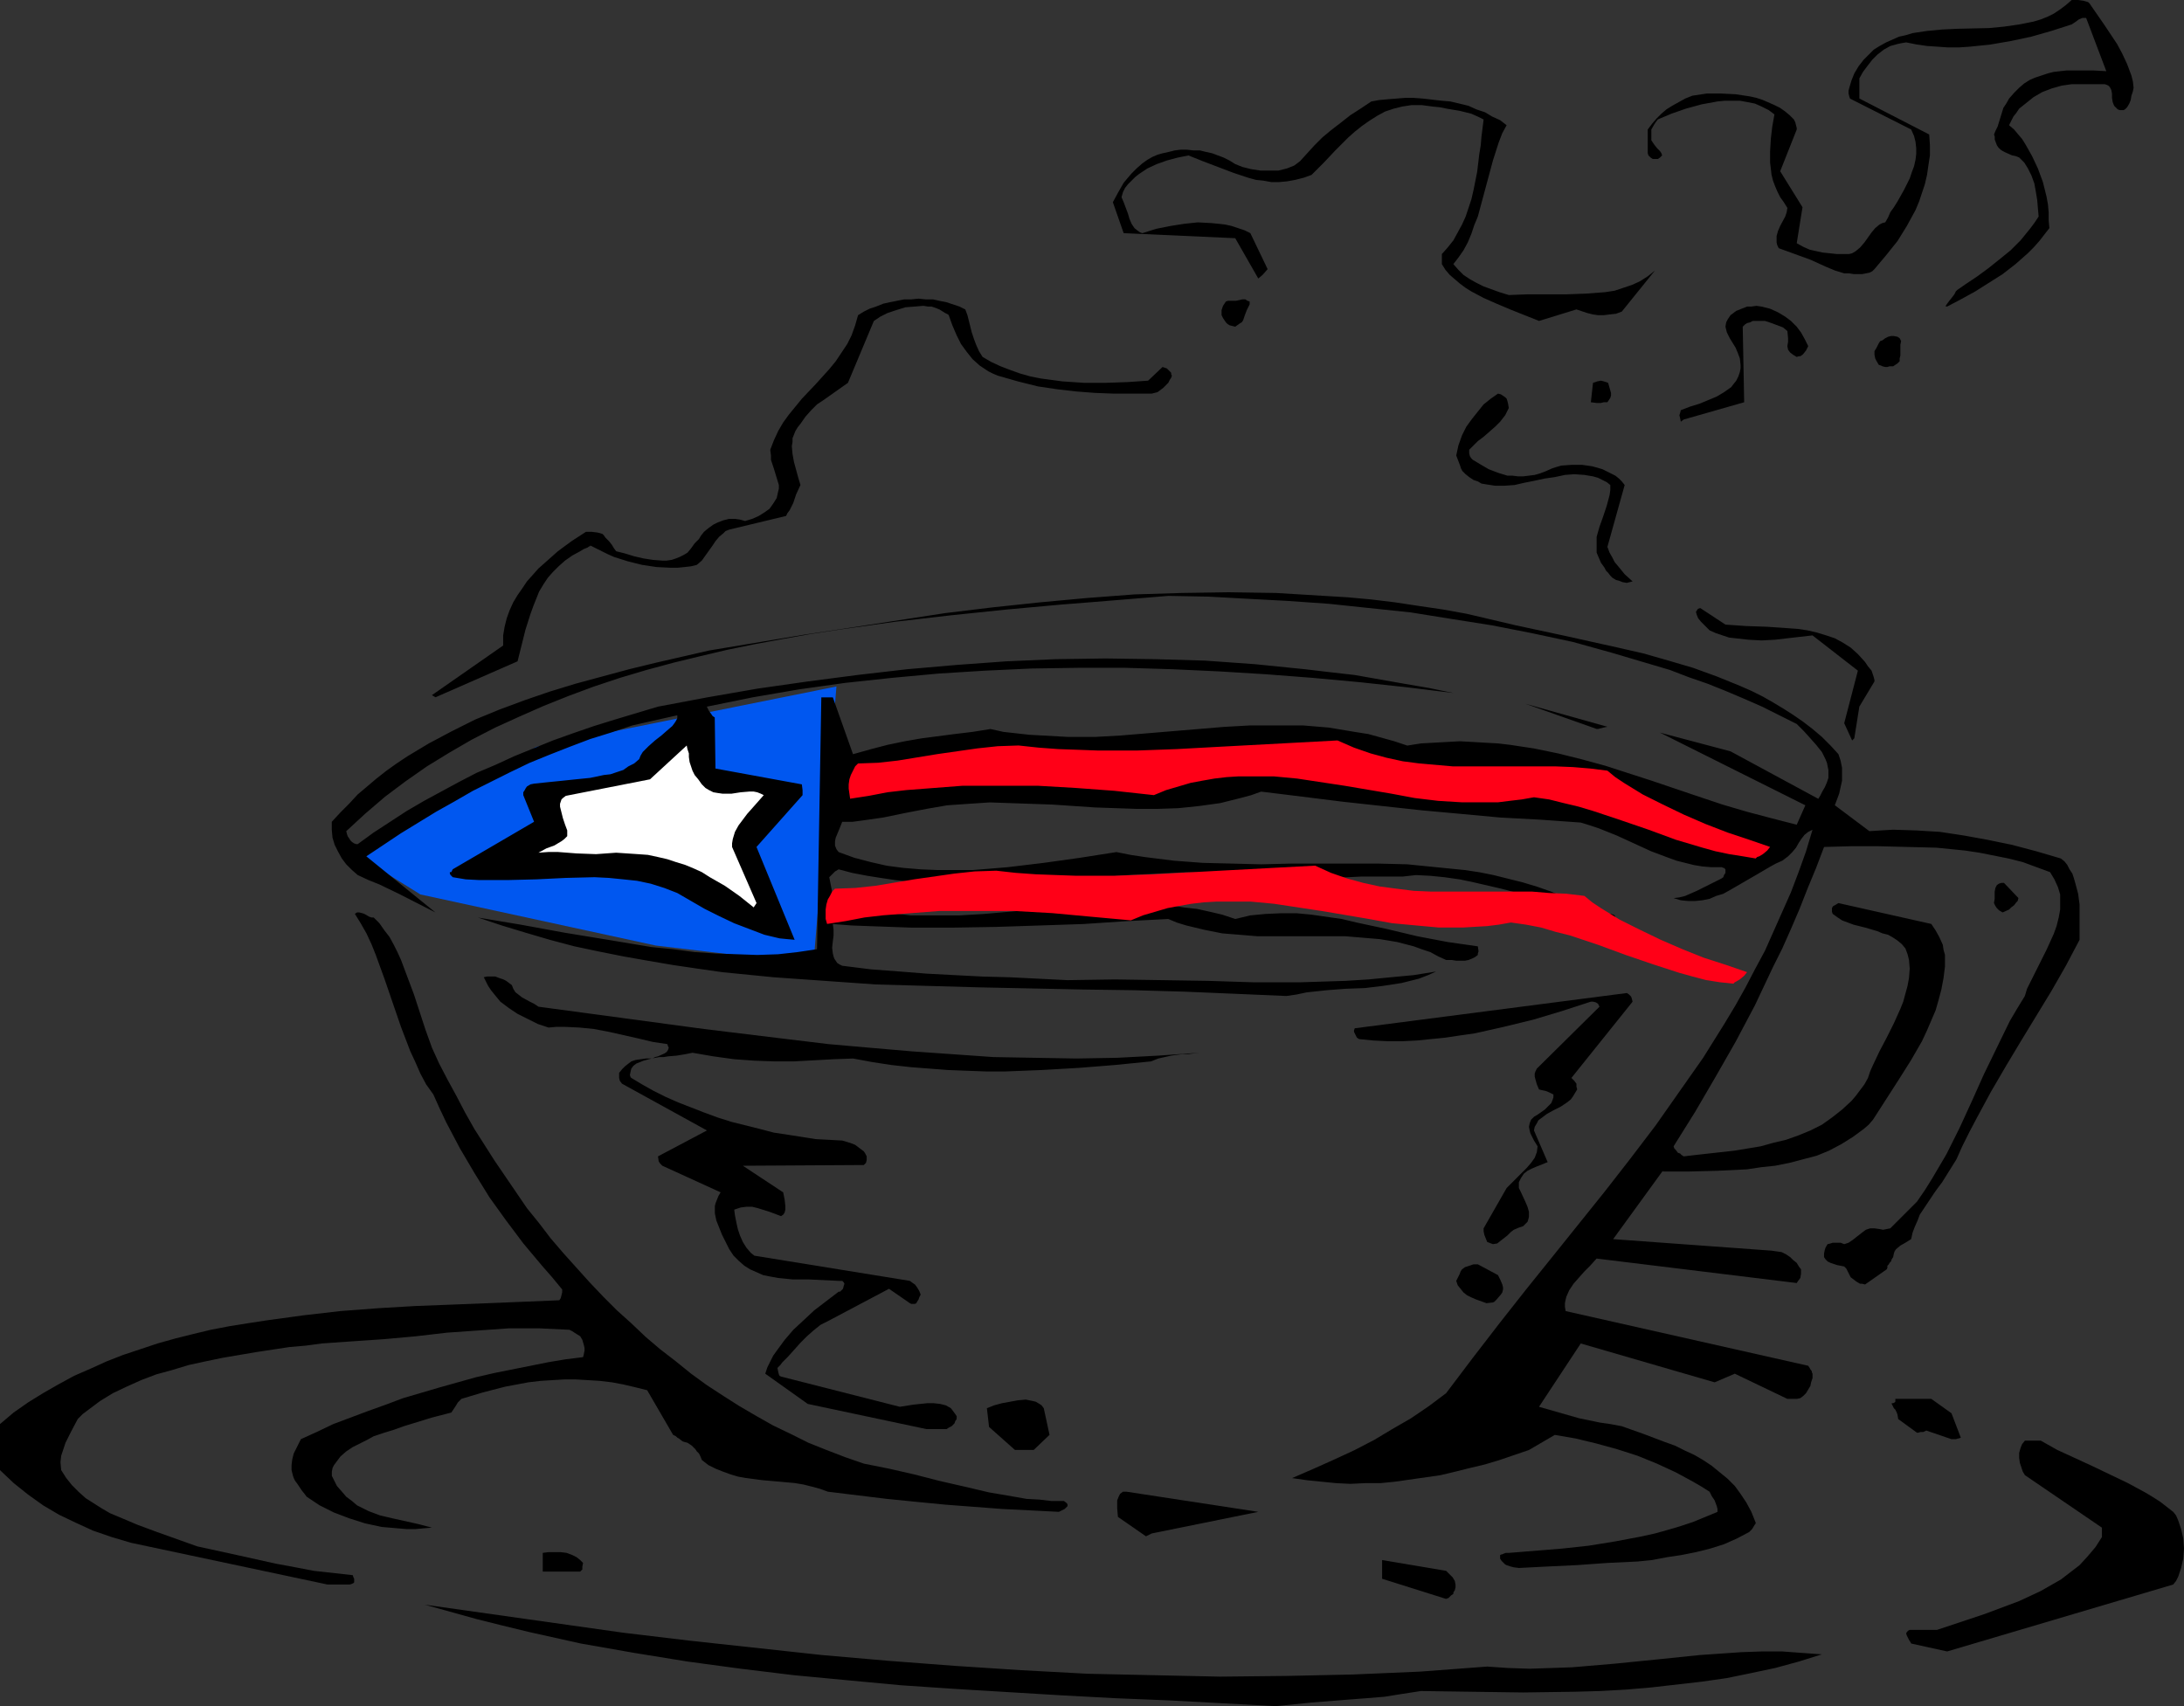 <?xml version="1.0" encoding="UTF-8" standalone="no"?>
<svg
   version="1.0"
   width="129.724mm"
   height="101.349mm"
   id="svg28"
   sodipodi:docname="Patriotic Coffee.wmf"
   xmlns:inkscape="http://www.inkscape.org/namespaces/inkscape"
   xmlns:sodipodi="http://sodipodi.sourceforge.net/DTD/sodipodi-0.dtd"
   xmlns="http://www.w3.org/2000/svg"
   xmlns:svg="http://www.w3.org/2000/svg">
  <rect width="100%" height="100%" fill="#333333" stroke="none"/>
  <sodipodi:namedview
     id="namedview28"
     pagecolor="#ffffff"
     bordercolor="#000000"
     borderopacity="0.25"
     inkscape:showpageshadow="2"
     inkscape:pageopacity="0.0"
     inkscape:pagecheckerboard="0"
     inkscape:deskcolor="#d1d1d1"
     inkscape:document-units="mm" />
  <defs
     id="defs1">
    <pattern
       id="WMFhbasepattern"
       patternUnits="userSpaceOnUse"
       width="6"
       height="6"
       x="0"
       y="0" />
  </defs>
  <path
     style="fill:#0057f0;fill-opacity:1;fill-rule:evenodd;stroke:none"
     d="m 79.83,191.767 40.562,-24.072 67.387,-13.571 -5.171,62.361 -35.39,-4.2 -52.843,-11.47 z"
     id="path1" />
  <path
     style="fill:#000000;fill-opacity:1;fill-rule:evenodd;stroke:none"
     d="m 286.355,383.05 8.08,-0.808 8.08,-0.646 4.202,-0.323 4.04,-0.323 4.04,-0.646 4.202,-0.646 11.312,0.162 11.635,0.162 11.474,-0.162 5.818,-0.162 5.818,-0.323 5.656,-0.485 5.656,-0.646 5.656,-0.646 5.656,-0.808 5.494,-1.131 5.333,-1.131 5.333,-1.454 5.171,-1.616 -4.525,-0.323 -4.363,-0.323 h -4.686 l -4.525,0.162 -4.686,0.323 -4.686,0.323 -9.373,0.969 -9.696,0.969 -9.534,0.808 -4.686,0.162 -4.848,0.162 -4.848,-0.162 -4.686,-0.323 -15.029,1.131 -15.029,0.646 -14.867,0.323 -15.029,0.162 -14.867,-0.323 -14.867,-0.323 -15.029,-0.808 -14.867,-0.969 -14.867,-1.131 -14.867,-1.292 -14.867,-1.616 -14.867,-1.616 -14.867,-1.777 -14.867,-2.1 -14.867,-2.1 -14.867,-2.1 5.818,1.616 5.818,1.616 5.818,1.454 5.979,1.454 11.635,2.585 11.958,2.1 11.958,1.939 11.958,1.616 11.958,1.454 11.958,1.131 12.12,1.131 11.958,0.808 24.078,1.454 12.12,0.646 11.958,0.485 z"
     id="path2" />
  <path
     style="fill:#000000;fill-opacity:1;fill-rule:evenodd;stroke:none"
     d="m 437.128,370.771 50.742,-15.025 0.646,-0.808 0.485,-0.969 0.323,-0.969 0.323,-0.969 0.485,-2.1 0.162,-2.262 -0.162,-2.262 -0.485,-2.1 -0.323,-0.969 -0.323,-0.969 -0.485,-1.131 -0.646,-0.808 -1.454,-1.131 -1.454,-1.131 -1.778,-1.131 -1.616,-0.969 -3.878,-2.1 -3.717,-1.777 -4.04,-1.939 -4.202,-1.939 -3.878,-1.777 -3.717,-2.1 h -3.555 l -0.646,0.808 -0.323,0.808 -0.323,1.131 v 1.131 l 0.162,1.131 0.323,0.969 0.323,0.969 0.485,0.808 17.291,11.794 v 2.1 l -1.454,2.262 -1.778,2.1 -1.778,1.939 -2.101,1.616 -2.101,1.616 -2.262,1.292 -2.262,1.292 -2.424,1.131 -2.424,1.131 -2.586,0.969 -5.171,1.939 -5.333,1.777 -5.333,1.777 h -5.818 -0.323 l -0.323,0.162 -0.323,0.323 -0.162,0.323 0.162,0.485 0.485,0.969 0.323,0.485 0.162,0.323 z"
     id="path3" />
  <path
     style="fill:#000000;fill-opacity:1;fill-rule:evenodd;stroke:none"
     d="m 324.654,358.978 0.323,-0.162 h 0.162 l 0.162,-0.162 0.162,-0.162 v 0 l 0.323,-0.323 0.485,-0.323 v -0.162 -0.162 l 0.323,-0.485 0.162,-0.646 v -0.646 l -0.162,-0.808 -0.485,-0.808 -0.646,-0.646 -0.808,-0.808 -14.382,-2.423 v 4.2 z"
     id="path4" />
  <path
     style="fill:#000000;fill-opacity:1;fill-rule:evenodd;stroke:none"
     d="m 73.528,355.747 h 4.525 0.485 l 0.485,-0.162 0.323,-0.162 0.162,-0.162 v -0.323 -0.485 l -0.162,-0.323 -0.162,-0.485 -4.363,-0.485 -4.363,-0.485 -4.202,-0.808 -4.363,-0.808 -8.726,-1.939 -8.888,-1.939 -4.525,-1.616 -4.525,-1.616 -4.363,-1.616 -4.202,-1.777 -1.939,-0.808 -1.939,-1.131 -1.778,-1.131 -1.778,-1.131 -1.616,-1.454 -1.454,-1.454 -1.293,-1.616 -1.131,-1.777 -0.162,-1.777 0.162,-1.454 0.485,-1.454 0.485,-1.454 1.293,-2.585 1.454,-2.746 1.131,-1.131 1.293,-0.969 2.586,-1.939 2.909,-1.777 3.07,-1.454 3.232,-1.454 3.394,-1.292 3.555,-0.969 3.717,-1.131 3.717,-0.808 3.878,-0.808 7.595,-1.292 7.434,-1.131 3.717,-0.323 3.555,-0.485 6.949,-0.485 7.11,-0.485 7.11,-0.646 6.949,-0.808 6.949,-0.485 6.949,-0.485 h 3.394 3.394 l 3.394,0.162 3.394,0.162 0.646,0.323 0.485,0.323 1.293,0.808 0.485,0.808 0.323,1.131 0.162,0.646 v 0.646 l -0.162,0.808 -0.162,0.646 -3.878,0.485 -3.878,0.646 -4.04,0.808 -4.04,0.808 -4.04,0.808 -4.202,0.969 -8.08,2.262 -8.242,2.423 -3.878,1.454 -4.04,1.454 -3.878,1.454 -3.878,1.454 -3.717,1.777 -3.555,1.616 -0.485,0.969 -0.485,0.969 -0.646,1.292 -0.323,1.292 -0.162,1.292 v 1.131 l 0.323,1.292 0.162,0.485 0.323,0.646 0.485,0.646 0.323,0.485 0.646,0.969 0.646,0.808 0.485,0.646 1.454,0.969 1.454,0.969 3.232,1.616 3.394,1.292 3.555,1.131 3.717,0.808 3.717,0.323 1.939,0.162 h 1.939 l 1.778,-0.162 1.939,-0.162 -3.07,-0.808 -2.909,-0.646 -2.909,-0.646 -2.747,-0.646 -2.586,-0.969 -1.293,-0.646 -1.293,-0.646 -1.131,-0.969 -1.293,-0.969 -0.97,-1.131 -1.131,-1.292 -0.485,-0.969 -0.323,-0.646 -0.323,-0.646 v -0.162 0 -0.808 l 0.162,-0.808 0.323,-0.646 0.485,-0.646 0.485,-0.646 0.485,-0.646 1.293,-1.131 1.454,-0.969 1.616,-0.808 1.616,-0.808 1.454,-0.808 2.424,-0.808 2.101,-0.646 2.262,-0.808 2.101,-0.646 4.202,-1.292 4.363,-1.131 0.97,-1.454 0.485,-0.808 0.808,-0.808 4.848,-1.454 5.01,-1.292 2.586,-0.485 2.586,-0.485 2.747,-0.323 2.586,-0.162 2.747,-0.162 h 2.586 l 2.747,0.162 2.586,0.162 2.747,0.323 2.586,0.485 2.747,0.646 2.586,0.646 5.818,10.016 0.646,0.323 0.323,0.323 0.323,0.162 0.808,0.646 0.485,0.162 0.646,0.162 0.97,0.646 0.808,0.808 0.323,0.485 0.485,0.485 0.323,0.646 0.323,0.808 1.454,1.131 1.616,0.808 1.616,0.646 1.778,0.646 1.616,0.485 1.778,0.323 3.717,0.485 3.717,0.323 3.555,0.323 1.939,0.323 1.939,0.485 1.778,0.485 1.778,0.646 6.626,0.808 6.626,0.808 6.464,0.646 6.626,0.646 12.766,0.969 12.766,0.646 0.97,-0.485 0.323,-0.162 0.323,-0.323 0.323,-0.323 v -0.323 l -0.162,-0.323 -0.646,-0.485 h -2.747 l -2.747,-0.323 -2.909,-0.162 -2.747,-0.485 -5.656,-0.969 -5.494,-1.292 -5.656,-1.292 -5.656,-1.454 -5.656,-1.292 -5.656,-1.131 -4.202,-1.454 -4.202,-1.616 -4.04,-1.616 -3.878,-1.939 -4.04,-1.939 -3.717,-2.1 -3.878,-2.262 -3.555,-2.262 -3.717,-2.423 -3.555,-2.585 -3.394,-2.746 -3.555,-2.746 -3.232,-2.746 -3.232,-3.07 -3.232,-2.908 -3.07,-3.07 -3.07,-3.231 -2.909,-3.231 -2.909,-3.231 -2.909,-3.393 -2.586,-3.393 -2.747,-3.393 -2.424,-3.554 -2.424,-3.554 -2.424,-3.554 -2.262,-3.554 -2.262,-3.554 -2.101,-3.716 -1.939,-3.716 -1.939,-3.554 -1.939,-3.716 -1.616,-3.554 -1.454,-4.039 -2.586,-7.916 -1.454,-3.877 -1.454,-3.877 -0.808,-1.777 -0.808,-1.616 -0.97,-1.777 -1.131,-1.454 -1.131,-1.616 -1.293,-1.292 h -0.485 l -0.485,-0.162 -1.131,-0.646 -0.485,-0.162 -0.646,-0.162 H 80.154 l -0.485,0.323 1.293,2.1 1.293,2.262 1.131,2.423 0.97,2.423 1.939,5.331 3.717,10.824 2.101,5.493 1.131,2.423 1.131,2.585 1.293,2.423 1.616,2.262 1.454,3.231 1.454,3.07 3.07,5.816 3.232,5.493 3.394,5.493 3.717,5.17 3.878,5.17 4.202,5.008 2.262,2.585 2.262,2.746 v 0.646 l -0.162,0.646 -0.162,0.646 -0.323,0.485 -7.757,0.323 -8.08,0.323 -8.08,0.323 -8.403,0.323 -8.242,0.485 -8.565,0.646 -8.403,0.969 -8.242,1.131 -4.202,0.646 -4.04,0.646 -4.202,0.808 -4.04,0.969 -3.878,0.969 -4.04,1.131 -3.878,1.292 -3.878,1.292 -3.717,1.454 -3.555,1.616 -3.717,1.616 -3.555,1.939 -3.394,1.939 -3.394,2.1 -3.232,2.262 L 0,319.72 v 10.34 l 3.07,2.908 3.232,2.585 3.394,2.423 3.555,2.1 3.717,1.777 3.878,1.777 4.202,1.454 4.363,1.292 z"
     id="path5" />
  <path
     style="fill:#000000;fill-opacity:1;fill-rule:evenodd;stroke:none"
     d="m 123.139,352.839 h 7.11 l 0.162,-0.162 0.323,-0.323 v -0.646 l 0.162,-0.808 -0.323,-0.323 -0.323,-0.323 -0.808,-0.646 -0.97,-0.485 -1.293,-0.485 -1.293,-0.162 h -1.454 -1.293 l -1.293,0.162 v 4.2 z"
     id="path6" />
  <path
     style="fill:#000000;fill-opacity:1;fill-rule:evenodd;stroke:none"
     d="m 340.976,352.031 6.302,-0.323 6.787,-0.323 6.787,-0.485 6.787,-0.323 3.232,-0.323 3.394,-0.646 3.232,-0.485 3.232,-0.646 3.232,-0.808 3.07,-0.969 2.909,-1.292 2.747,-1.454 0.646,-0.646 0.485,-0.808 0.323,-0.485 v -0.162 0 l -0.97,-2.423 -1.131,-2.1 -1.293,-1.939 -1.293,-1.777 -1.616,-1.616 -1.778,-1.454 -1.778,-1.454 -1.939,-1.292 -1.939,-1.131 -2.101,-0.969 -2.262,-1.131 -2.262,-0.808 -4.686,-1.777 -5.01,-1.777 -2.586,-0.485 -2.262,-0.323 -4.686,-0.969 -4.525,-1.292 -4.525,-1.292 9.373,-14.217 30.058,8.724 4.525,-1.939 11.797,5.654 h 2.101 l 0.808,-0.162 0.646,-0.485 0.646,-0.646 0.485,-0.808 0.485,-0.808 0.162,-0.808 0.323,-0.969 v -0.969 l -0.162,-0.323 v -0.323 h -0.162 v -0.162 l -0.162,-0.162 -0.162,-0.323 -0.323,-0.485 -54.459,-12.278 -0.162,-0.969 v -0.808 l 0.162,-0.808 0.162,-0.646 0.646,-1.454 0.97,-1.454 1.131,-1.292 1.293,-1.454 1.293,-1.292 1.454,-1.616 44.925,5.493 0.323,-0.485 0.485,-0.646 0.162,-0.969 v -0.969 l -0.485,-0.646 -0.485,-0.808 -0.808,-0.646 -0.646,-0.646 -0.97,-0.646 -0.97,-0.485 -1.131,-0.162 -1.131,-0.162 -35.552,-2.585 11.15,-15.348 v 0.162 h 5.979 l 6.302,-0.162 6.626,-0.323 3.232,-0.485 3.07,-0.323 3.232,-0.646 3.07,-0.808 3.07,-0.808 2.747,-1.131 2.747,-1.454 2.586,-1.616 2.424,-1.777 1.131,-0.969 0.97,-1.131 2.909,-4.524 2.909,-4.524 2.747,-4.362 2.424,-4.2 1.131,-2.423 0.97,-2.262 0.97,-2.262 0.646,-2.262 0.646,-2.423 0.485,-2.585 0.323,-2.585 v -2.585 l -0.323,-1.131 -0.162,-1.131 -0.808,-1.777 -0.808,-1.454 -0.97,-1.454 -20.846,-4.685 -0.808,0.485 -0.323,0.162 -0.162,0.162 -0.162,0.323 v 0.323 0.485 l 0.162,0.485 1.131,0.808 0.97,0.646 1.293,0.485 1.293,0.485 2.586,0.646 2.747,0.808 1.131,0.485 1.293,0.323 1.131,0.646 0.97,0.646 0.97,0.808 0.808,0.969 0.485,1.292 0.323,1.292 0.162,1.939 -0.162,2.1 -0.323,1.777 -0.485,1.777 -0.485,1.777 -0.646,1.616 -1.454,3.231 -1.616,3.231 -1.616,3.07 -1.454,3.07 -0.646,1.454 -0.485,1.454 -0.808,1.454 -0.97,1.292 -0.97,1.292 -0.97,1.131 -2.101,1.939 -2.262,1.777 -2.262,1.616 -2.586,1.292 -2.747,1.131 -2.747,0.969 -2.747,0.646 -2.909,0.808 -5.818,0.969 -5.818,0.646 -2.909,0.323 -2.747,0.323 -0.485,-0.323 -0.323,-0.323 -0.485,-0.162 -0.485,-0.646 -0.323,-0.323 -0.162,-0.485 4.848,-7.755 4.525,-7.755 4.525,-7.916 4.363,-8.239 4.04,-8.562 2.101,-4.2 1.939,-4.362 1.939,-4.524 1.778,-4.524 1.939,-4.685 1.778,-4.685 5.979,-0.162 h 6.302 l 6.464,0.162 6.464,0.162 3.232,0.323 3.232,0.323 3.232,0.485 3.232,0.646 3.232,0.646 3.232,0.808 3.07,1.131 3.07,1.131 0.485,0.808 0.485,0.808 0.808,1.777 0.485,1.616 v 1.616 1.777 l -0.323,1.777 -0.485,1.939 -0.646,1.777 -1.616,3.554 -1.778,3.554 -1.778,3.554 -0.808,1.616 -0.485,1.616 -1.778,2.908 -1.616,2.746 -2.909,5.978 -2.909,5.978 -2.747,6.139 -2.747,5.978 -2.909,5.816 -1.616,2.746 -1.616,2.746 -1.616,2.585 -1.778,2.585 -5.979,5.978 -0.808,0.162 -0.808,0.162 -0.808,-0.162 -1.131,-0.162 h -0.97 l -0.97,0.323 -0.646,0.485 -1.454,1.131 -0.808,0.646 -0.97,0.646 -0.97,0.323 -0.808,-0.323 h -0.808 -0.97 l -0.485,0.162 -0.646,0.162 -0.162,0.162 v 0.162 l -0.162,0.162 -0.162,0.323 -0.162,0.485 -0.162,0.808 v 0.808 l 0.323,0.485 0.485,0.485 0.646,0.323 1.454,0.485 1.616,0.323 0.485,0.485 0.323,0.646 0.646,1.292 0.646,0.485 0.646,0.485 0.808,0.485 h 0.485 l 0.646,0.162 4.848,-3.393 0.162,-0.323 v -0.485 l 0.323,-0.323 0.162,-0.323 0.323,-0.323 0.162,-0.485 0.323,-0.485 0.162,-0.808 0.162,-0.485 0.323,-0.485 0.97,-0.808 1.131,-0.646 1.293,-0.808 0.323,-1.454 0.485,-1.292 0.646,-1.454 0.485,-1.292 1.616,-2.423 1.616,-2.423 0.808,-1.131 0.97,-1.292 1.616,-2.585 1.616,-2.585 0.646,-1.454 0.646,-1.454 1.616,-3.231 1.616,-3.07 3.232,-5.978 3.394,-5.816 3.394,-5.654 6.787,-11.147 3.232,-5.654 3.07,-5.816 v -5.17 -2.746 l -0.323,-2.423 -0.646,-2.423 -0.323,-1.131 -0.323,-0.969 -0.646,-0.969 -0.485,-0.969 -0.646,-0.808 -0.808,-0.646 -5.494,-1.616 -5.494,-1.454 -5.494,-1.131 -5.333,-0.969 -5.333,-0.808 -5.333,-0.323 -5.171,-0.162 -2.747,0.162 -2.586,0.162 -7.757,-5.816 0.97,-2.585 0.323,-1.454 0.323,-1.454 v -1.454 -1.454 l -0.323,-1.616 -0.485,-1.454 -1.778,-1.939 -1.939,-1.939 -2.101,-1.777 -2.101,-1.616 -2.101,-1.454 -2.262,-1.454 -2.424,-1.454 -2.262,-1.292 -2.586,-1.292 -2.586,-1.131 -5.171,-2.1 -5.333,-1.939 -5.494,-1.616 -5.656,-1.616 -5.656,-1.292 -11.635,-2.585 -11.312,-2.423 -5.494,-1.292 -5.494,-1.292 -5.333,-0.969 -5.494,-0.808 -5.333,-0.808 -5.333,-0.646 -5.333,-0.485 -5.333,-0.323 -5.333,-0.323 -5.333,-0.323 -10.666,-0.162 -10.666,0.162 -10.504,0.323 -10.666,0.808 -10.504,0.969 -10.666,1.131 -10.666,1.292 -10.504,1.616 -10.504,1.616 -10.666,1.616 -21.331,3.554 -11.958,2.746 -5.979,1.454 -5.979,1.616 -5.979,1.616 -5.818,1.777 -5.656,1.939 -5.656,2.1 -5.494,2.262 -5.171,2.585 -5.171,2.746 -4.848,2.908 -2.424,1.616 -2.262,1.616 -2.262,1.777 -2.101,1.777 -2.101,1.777 -1.939,2.1 -1.939,1.939 -1.939,2.1 v 1.777 l 0.162,1.777 0.485,1.616 0.808,1.616 0.808,1.454 0.97,1.292 1.293,1.292 1.293,1.131 2.424,1.131 2.424,0.969 4.363,2.1 8.242,4.2 -15.514,-12.601 7.757,-5.17 7.918,-4.847 4.04,-2.262 4.202,-2.423 4.202,-2.1 4.202,-2.1 4.363,-2.1 4.363,-1.777 4.525,-1.777 4.686,-1.777 4.686,-1.454 4.848,-1.616 5.01,-1.131 5.01,-1.131 v 0.646 l -0.323,0.646 -0.323,0.485 -0.485,0.646 -1.131,0.969 -1.293,1.131 -1.454,1.131 -1.454,1.292 -1.293,1.292 -0.485,0.808 -0.323,0.808 -1.131,0.969 -1.293,0.646 -1.131,0.808 -1.454,0.485 -1.454,0.485 -1.454,0.162 -3.07,0.646 -3.232,0.323 -3.07,0.323 -3.232,0.323 -3.07,0.323 -0.808,0.162 -0.808,0.485 -0.323,0.485 -0.162,0.323 -0.323,0.485 v 0.646 l 2.424,5.978 -18.261,10.663 -0.162,0.323 -0.162,0.323 h -0.323 v 0.162 0.162 l 0.162,0.323 0.162,0.162 0.323,0.323 2.909,0.485 3.07,0.162 h 3.232 3.07 l 6.464,-0.162 6.626,-0.323 6.464,-0.162 3.232,0.162 3.232,0.323 3.07,0.323 3.07,0.646 3.07,0.969 2.909,1.131 3.07,1.777 3.07,1.777 3.232,1.616 3.394,1.616 3.394,1.292 3.394,1.292 3.394,0.808 1.616,0.162 1.778,0.162 -8.565,-20.841 10.342,-11.632 v -1.131 l -0.162,-1.292 -19.392,-3.554 -0.162,-11.47 -0.485,-0.323 -0.323,-0.485 -0.485,-0.646 -0.485,-0.969 10.342,-2.1 10.342,-1.777 10.342,-1.454 10.504,-1.131 10.504,-0.969 10.342,-0.646 10.504,-0.485 10.504,-0.162 h 10.504 l 10.666,0.323 10.504,0.485 10.504,0.646 10.504,0.808 10.504,0.969 10.504,1.131 10.504,1.292 -5.494,-1.131 -5.656,-0.969 -5.494,-0.969 -5.494,-0.969 -5.656,-0.646 -5.494,-0.646 -11.15,-1.131 -11.312,-0.808 -11.15,-0.323 -11.15,-0.162 -11.15,0.162 -11.15,0.485 -11.15,0.808 -11.15,0.969 -11.15,1.292 -11.15,1.454 -11.312,1.616 -11.15,1.939 -11.15,2.1 -4.848,1.454 -4.848,1.454 -4.686,1.454 -4.686,1.616 -4.525,1.616 -4.363,1.777 -4.363,1.777 -4.202,1.939 -4.202,1.777 -4.04,2.1 -3.878,2.1 -3.878,2.1 -3.878,2.262 -3.717,2.423 -3.717,2.423 -3.555,2.585 H 79.992 l -0.485,-0.162 -0.485,-0.323 -0.323,-0.323 -0.646,-0.969 -0.162,-0.485 -0.162,-0.646 4.202,-3.877 4.525,-3.877 4.525,-3.393 4.848,-3.393 5.01,-3.07 5.01,-2.908 5.333,-2.746 5.333,-2.423 5.494,-2.423 5.656,-2.262 5.656,-2.1 5.818,-1.939 5.979,-1.777 5.979,-1.616 5.979,-1.454 6.141,-1.454 6.302,-1.292 6.141,-1.131 6.302,-1.131 6.302,-0.969 12.605,-1.777 12.605,-1.454 12.443,-1.292 12.443,-1.131 6.141,-0.485 5.979,-0.485 11.797,-0.969 8.888,0.162 8.888,0.485 9.05,0.485 9.211,0.646 9.211,0.969 9.211,0.969 9.05,1.454 9.211,1.454 9.05,1.777 9.05,1.939 8.726,2.423 8.726,2.585 4.363,1.292 4.202,1.616 4.202,1.454 4.04,1.616 4.202,1.777 4.04,1.777 3.878,1.939 3.878,1.939 1.616,1.616 1.454,1.616 1.293,1.454 1.293,1.616 0.808,1.616 0.323,0.808 0.162,0.808 0.162,0.808 v 0.808 0.969 l -0.323,0.969 -0.485,1.131 -0.485,0.808 -0.485,0.969 -0.485,0.808 -19.715,-10.663 -15.837,-4.2 32.643,16.317 -1.939,4.362 -5.656,-1.454 -5.494,-1.454 -5.494,-1.616 -5.333,-1.777 -10.504,-3.554 -10.504,-3.393 -5.333,-1.454 -5.171,-1.292 -5.494,-1.131 -5.333,-0.808 -2.747,-0.323 -2.909,-0.162 -2.747,-0.162 -2.909,-0.162 -2.909,0.162 -2.909,0.162 -2.909,0.162 -3.07,0.485 -2.909,-0.969 -2.909,-0.808 -2.909,-0.808 -3.07,-0.485 -2.909,-0.485 -2.909,-0.485 -5.818,-0.485 h -5.979 -5.818 l -5.818,0.323 -5.818,0.485 -11.635,0.969 -5.818,0.485 -5.818,0.323 h -5.979 l -5.818,-0.323 -2.909,-0.162 -2.909,-0.323 -2.909,-0.323 -2.909,-0.646 -4.04,0.646 -4.04,0.485 -7.434,0.969 -3.717,0.646 -3.878,0.808 -3.717,0.969 -4.04,1.131 -4.525,-12.763 h -2.586 l -0.97,56.545 -4.363,0.646 -4.363,0.485 -4.686,0.162 -4.525,-0.162 -4.686,-0.162 -4.848,-0.323 -4.848,-0.646 -4.848,-0.485 -9.696,-1.616 -9.858,-1.616 -9.696,-1.777 -9.696,-1.616 5.333,1.777 5.333,1.616 5.494,1.616 5.494,1.454 5.333,1.131 5.656,1.131 5.494,0.969 5.656,0.969 5.494,0.808 5.656,0.808 11.474,1.131 11.474,0.808 11.474,0.808 11.635,0.323 11.474,0.323 23.27,0.485 11.635,0.162 11.312,0.323 11.474,0.485 11.312,0.485 2.262,-0.323 2.262,-0.485 4.525,-0.485 4.202,-0.323 4.363,-0.162 4.04,-0.485 4.202,-0.646 1.939,-0.485 1.939,-0.485 2.101,-0.808 1.778,-0.808 -5.01,0.808 -5.171,0.485 -5.01,0.485 -5.171,0.323 -5.171,0.162 -5.01,0.162 h -10.342 l -10.181,-0.323 -10.342,-0.162 -10.666,-0.162 -10.666,0.162 -6.464,-0.323 -6.464,-0.323 -6.141,-0.162 -6.302,-0.323 -6.141,-0.323 -6.141,-0.485 -6.464,-0.485 -6.464,-0.808 -0.646,-0.323 -0.485,-0.323 -0.323,-0.485 -0.323,-0.485 -0.162,-0.485 -0.162,-0.646 -0.162,-1.292 0.162,-1.454 0.162,-1.292 v -1.292 l -0.162,-1.292 4.202,0.323 4.363,0.162 4.525,0.162 4.525,0.162 h 9.373 l 9.696,-0.162 9.858,-0.323 9.696,-0.323 9.696,-0.646 9.373,-0.485 1.939,0.808 2.101,0.646 4.04,0.969 4.04,0.808 4.04,0.323 3.878,0.323 h 4.04 7.918 4.04 3.717 l 3.878,0.323 3.878,0.323 3.878,0.646 3.717,0.969 1.778,0.646 1.939,0.646 1.778,0.969 1.778,0.808 h 1.293 l 0.97,0.162 h 1.939 l 0.808,-0.162 0.808,-0.323 0.646,-0.323 0.646,-0.485 v -0.323 l 0.162,-0.485 -0.162,-1.131 -3.394,-0.485 -3.394,-0.485 -3.394,-0.646 -3.394,-0.646 -6.787,-1.616 -6.787,-1.454 -3.394,-0.808 -3.394,-0.485 -3.394,-0.485 -3.394,-0.323 h -3.394 l -3.555,0.162 -3.394,0.323 -3.394,0.808 -2.909,-0.969 -2.747,-0.646 -2.909,-0.646 -2.909,-0.323 -2.909,-0.485 -2.747,-0.162 -5.656,-0.162 h -5.656 l -5.656,0.323 -11.15,0.969 -5.656,0.485 -5.494,0.485 -5.494,0.323 h -5.494 -5.494 l -2.747,-0.323 -2.747,-0.323 -2.747,-0.323 -2.586,-0.646 -2.747,-0.646 -2.586,-0.808 -0.485,-0.323 -0.323,-0.646 -0.323,-0.485 -0.323,-0.808 -0.323,-1.616 -0.323,-1.616 0.323,-0.323 0.485,-0.485 0.485,-0.485 0.808,-0.485 3.07,0.808 3.394,0.646 3.07,0.485 3.232,0.485 3.232,0.323 3.232,0.323 6.464,0.162 h 6.626 l 6.464,-0.162 13.09,-0.808 13.09,-0.969 6.464,-0.323 6.626,-0.323 6.626,0.162 6.464,0.323 3.232,0.323 3.394,0.485 3.232,0.485 3.232,0.646 3.394,-0.808 3.394,-0.323 3.232,-0.162 3.232,-0.162 h 6.302 2.909 l 2.909,-0.323 3.232,0.162 3.232,0.323 3.394,0.485 3.07,0.646 6.302,1.454 6.141,1.616 10.666,3.716 h 0.323 l 0.162,-0.162 0.162,-0.162 0.162,-0.162 v -0.646 l -0.162,-0.969 -3.232,-1.292 -3.07,-1.292 -3.232,-1.131 -3.232,-0.969 -3.232,-0.808 -3.232,-0.808 -3.232,-0.646 -3.232,-0.485 -6.464,-0.646 -6.464,-0.646 -6.464,-0.162 h -6.626 -13.09 l -6.626,0.162 -6.464,-0.162 -6.626,-0.162 -6.464,-0.485 -6.464,-0.808 -3.232,-0.485 -3.232,-0.646 -8.242,1.292 -8.08,1.131 -8.08,0.969 -3.878,0.323 -4.04,0.323 h -3.878 -3.878 l -3.878,-0.162 -3.878,-0.323 -3.717,-0.485 -3.555,-0.808 -3.717,-0.969 -3.555,-1.292 -0.485,-0.646 -0.323,-0.808 v -0.969 l 0.162,-0.808 0.808,-1.939 0.323,-0.808 0.323,-0.808 h 2.262 l 2.424,-0.323 4.525,-0.646 4.686,-0.969 5.01,-0.969 4.686,-0.808 4.686,-0.323 4.848,-0.323 4.686,0.162 4.686,0.162 4.686,0.162 9.534,0.646 9.373,0.323 h 4.686 l 4.686,-0.162 4.686,-0.485 4.686,-0.646 4.525,-1.131 2.424,-0.646 2.262,-0.808 9.211,1.131 9.05,1.131 8.888,0.969 8.888,0.969 8.888,0.808 8.726,0.808 9.05,0.485 9.05,0.646 2.101,0.646 1.939,0.646 4.04,1.616 3.878,1.777 3.878,1.777 3.878,1.454 1.778,0.646 1.939,0.485 1.939,0.485 1.939,0.323 1.939,0.162 h 1.939 0.485 l 0.323,0.162 h 0.162 l 0.323,0.323 v 0.323 0.485 l -0.323,0.485 -0.162,0.485 -0.485,0.323 -0.323,0.162 -2.586,1.292 -2.586,1.292 -2.586,1.131 -1.293,0.323 -1.293,0.162 1.616,0.485 1.616,0.162 h 1.616 l 1.616,-0.162 1.616,-0.323 1.454,-0.646 1.616,-0.485 1.454,-0.808 3.07,-1.777 3.07,-1.777 2.747,-1.616 1.454,-0.808 1.454,-0.646 1.293,-0.969 0.97,-0.969 0.808,-0.969 0.646,-1.131 0.646,-0.969 0.646,-0.808 0.808,-0.646 0.97,-0.485 -1.454,4.847 -1.616,4.524 -1.778,4.685 -1.939,4.362 -1.939,4.362 -1.939,4.362 -2.262,4.2 -2.101,4.039 -2.262,4.039 -2.424,4.039 -4.848,7.755 -5.333,7.593 -5.333,7.593 -5.656,7.432 -5.656,7.27 -11.797,14.702 -5.979,7.432 -5.979,7.593 -5.979,7.755 -5.979,7.916 -3.878,2.908 -4.04,2.746 -4.202,2.423 -4.04,2.423 -4.363,2.262 -4.525,2.1 -4.686,2.1 -4.848,2.1 3.394,0.485 3.232,0.323 3.232,0.323 3.232,0.162 3.394,-0.162 h 3.394 l 3.232,-0.323 3.394,-0.485 3.394,-0.485 3.394,-0.485 3.394,-0.808 3.232,-0.808 3.394,-0.808 3.232,-0.969 6.626,-2.262 5.818,-3.393 4.686,0.808 4.686,1.131 4.686,1.292 4.525,1.454 4.363,1.777 4.202,1.939 3.878,2.1 1.939,1.131 1.778,1.131 0.485,0.969 0.323,0.485 0.323,0.485 0.485,1.292 0.162,0.646 v 0.646 l -2.747,1.131 -2.747,1.131 -2.909,0.969 -2.747,0.808 -2.909,0.808 -2.909,0.646 -5.979,1.131 -5.979,0.969 -5.979,0.646 -5.979,0.485 -5.979,0.485 h -0.646 l -0.485,0.162 -0.323,0.162 h -0.162 l -0.323,0.162 v 0.323 0.485 l 0.323,0.485 0.323,0.323 0.485,0.485 0.323,0.162 0.485,0.162 0.485,0.162 0.646,0.162 z"
     id="path7" />
  <path
     style="fill:#000000;fill-opacity:1;fill-rule:evenodd;stroke:none"
     d="m 258.56,344.276 23.917,-4.847 -29.573,-4.524 h -0.808 l -0.646,0.485 -0.323,0.646 -0.323,0.808 v 0.969 0.808 l 0.162,1.939 6.302,4.362 z"
     id="path8" />
  <path
     style="fill:#000000;fill-opacity:1;fill-rule:evenodd;stroke:none"
     d="m 228.664,325.536 h 3.394 l 3.555,-3.393 -1.293,-5.978 -0.485,-0.646 -0.485,-0.323 -0.808,-0.485 -0.646,-0.162 -0.808,-0.162 -0.808,-0.162 -1.778,0.162 -1.778,0.323 -1.778,0.323 -1.778,0.485 -1.616,0.646 0.485,4.2 5.818,5.17 z"
     id="path9" />
  <path
     style="fill:#000000;fill-opacity:1;fill-rule:evenodd;stroke:none"
     d="m 438.097,323.112 h 0.97 l 1.131,-0.323 -2.101,-5.493 -4.525,-3.231 h -8.08 v 0.646 l -0.162,0.162 -0.323,0.162 h -0.323 v 0.162 l 0.162,0.323 0.162,0.323 0.162,0.323 0.323,0.323 0.323,0.646 0.162,0.485 0.162,0.969 4.202,3.07 h 0.323 l 0.485,-0.162 h 0.646 l 0.646,-0.323 z"
     id="path10" />
  <path
     style="fill:#000000;fill-opacity:1;fill-rule:evenodd;stroke:none"
     d="m 207.979,320.85 h 4.525 l 0.485,-0.323 0.646,-0.323 0.646,-0.646 0.162,-0.485 0.323,-0.485 v -0.646 l -0.323,-0.485 -0.485,-0.646 -0.485,-0.646 -1.131,-0.646 -1.293,-0.323 -1.454,-0.162 h -1.454 l -3.07,0.323 -3.07,0.485 -26.664,-6.785 -0.323,-0.162 -0.162,-0.323 -0.162,-0.646 -0.162,-0.808 0.646,-0.646 0.485,-0.646 1.293,-1.292 2.747,-3.07 1.454,-1.454 1.454,-1.292 1.616,-1.292 1.616,-0.808 13.736,-7.27 4.686,3.231 0.323,0.162 h 0.485 0.323 l 0.323,-0.162 0.162,-0.323 0.323,-0.485 0.162,-0.485 0.323,-0.646 -0.323,-0.808 -0.485,-0.808 -0.485,-0.646 -0.485,-0.323 -0.646,-0.485 -34.906,-5.654 -0.808,-0.646 -0.97,-1.131 -0.808,-1.292 -0.646,-1.454 -0.485,-1.454 -0.323,-1.454 -0.323,-1.616 -0.162,-1.292 1.454,-0.485 1.293,-0.162 h 1.293 l 1.293,0.323 2.586,0.808 2.586,0.969 0.485,-0.323 0.323,-0.485 0.162,-0.646 v -0.808 l -0.162,-1.454 -0.162,-0.808 -0.162,-0.808 -9.05,-5.978 27.149,-0.162 0.162,-0.162 0.323,-0.323 0.162,-0.646 v -0.808 l -0.323,-0.646 -0.323,-0.485 -0.646,-0.485 -0.646,-0.485 -0.646,-0.485 -0.808,-0.323 -0.97,-0.323 -1.131,-0.323 -2.909,-0.162 -3.07,-0.162 -3.07,-0.485 -3.07,-0.485 -3.232,-0.485 -3.07,-0.808 -3.232,-0.808 -3.232,-0.808 -3.07,-0.969 -3.07,-1.131 -2.909,-1.131 -2.909,-1.131 -2.909,-1.292 -2.586,-1.292 -2.586,-1.454 -2.424,-1.454 -0.162,-0.162 -0.162,-0.485 0.162,-0.808 0.162,-0.646 0.485,-0.646 0.646,-0.485 0.808,-0.323 0.808,-0.323 1.778,-0.485 1.778,-0.323 h 0.97 l 0.97,-0.162 1.939,-0.162 1.939,-0.323 1.616,-0.323 4.686,0.808 4.686,0.646 4.525,0.323 4.525,0.162 h 4.363 l 8.888,-0.485 4.363,-0.162 4.363,0.808 4.202,0.646 4.363,0.485 4.202,0.323 4.202,0.323 4.202,0.162 4.363,0.162 h 4.202 l 8.242,-0.323 8.403,-0.485 8.08,-0.646 8.08,-0.808 1.616,-0.646 1.454,-0.323 1.454,-0.323 1.131,-0.162 1.293,-0.162 h 1.293 l 1.131,-0.162 1.454,-0.162 -9.211,0.646 -9.211,0.485 -9.211,0.162 -9.373,-0.162 -9.211,-0.162 -9.211,-0.646 -9.211,-0.646 -9.373,-0.808 -9.211,-0.808 -9.373,-1.131 -18.584,-2.262 -37.168,-5.008 -0.97,-0.646 -0.97,-0.485 -1.778,-0.969 -0.808,-0.646 -0.646,-0.485 -0.485,-0.808 -0.323,-0.808 -0.646,-0.485 -0.646,-0.485 -0.646,-0.323 -0.97,-0.323 -0.808,-0.323 h -0.97 -0.808 l -0.808,0.162 0.485,0.969 0.485,0.969 0.646,0.969 0.646,0.808 1.454,1.777 1.939,1.454 1.939,1.292 2.262,1.131 2.262,1.131 2.424,0.808 1.778,-0.162 h 1.778 l 3.394,0.162 3.232,0.323 3.394,0.646 6.464,1.454 3.394,0.808 3.232,0.485 0.162,0.485 0.162,0.323 -0.162,0.485 -0.323,0.485 -0.485,0.323 -1.454,0.646 -0.646,0.162 -0.646,0.323 h -1.454 l -1.131,0.162 -1.131,0.162 -0.97,0.323 -0.646,0.485 -0.808,0.646 -0.646,0.646 -0.646,0.808 v 0.485 0.646 l 0.162,0.646 0.485,0.646 19.069,10.501 -10.989,5.816 0.162,1.131 0.323,0.485 0.485,0.485 13.09,5.978 -0.485,0.808 -0.323,0.808 -0.323,0.808 -0.162,0.646 v 0.808 0.808 l 0.323,1.616 0.646,1.616 0.646,1.616 0.808,1.616 0.808,1.616 0.97,1.454 1.131,1.131 1.293,1.131 1.293,0.808 1.454,0.646 1.454,0.646 1.616,0.323 1.778,0.323 3.232,0.323 h 3.555 l 3.394,0.162 3.394,0.162 h 0.323 0.485 l 0.162,0.162 0.162,0.162 0.162,0.323 -0.162,0.485 -0.162,0.646 -0.323,0.323 -0.323,0.323 h -0.323 l -2.747,2.1 -2.747,2.1 -2.424,2.262 -2.262,2.1 -1.939,2.262 -1.778,2.423 -0.808,1.131 -0.646,1.292 -0.646,1.292 -0.485,1.454 9.534,6.785 z"
     id="path11" />
  <path
     style="fill:#000000;fill-opacity:1;fill-rule:evenodd;stroke:none"
     d="m 335.158,292.417 0.323,-0.162 0.485,-0.485 0.97,-1.131 0.323,-0.485 0.162,-0.646 v -0.485 l -0.162,-0.646 -0.485,-1.131 -0.485,-0.969 -4.525,-2.423 h -0.97 l -0.97,0.323 -0.97,0.323 -0.646,0.485 -0.323,0.485 -0.162,0.485 -0.323,0.646 -0.485,0.969 0.323,0.969 0.646,0.808 0.646,0.808 0.808,0.646 0.97,0.485 1.131,0.485 2.262,0.808 z"
     id="path12" />
  <path
     style="fill:#000000;fill-opacity:1;fill-rule:evenodd;stroke:none"
     d="m 335.158,279.33 0.97,-0.162 0.808,-0.646 1.454,-1.131 0.808,-0.808 0.646,-0.485 1.131,-0.485 0.97,-0.323 0.485,-0.485 0.485,-0.485 0.162,-0.485 0.162,-0.646 v -1.131 l -0.323,-1.131 -0.485,-1.131 -0.97,-2.1 -0.485,-0.969 v -0.808 -0.485 l 0.485,-0.969 0.646,-0.969 0.808,-0.646 0.97,-0.485 1.131,-0.485 2.424,-0.969 -3.07,-7.108 0.162,-0.808 0.485,-0.808 0.323,-0.646 0.646,-0.485 1.293,-0.969 1.454,-0.808 1.616,-0.808 1.454,-0.969 0.808,-0.646 0.485,-0.646 0.485,-0.808 0.485,-0.808 -0.162,-0.646 v -0.646 l -0.485,-0.646 -0.646,-0.646 13.736,-17.125 -0.162,-0.646 -0.162,-0.485 -0.485,-0.485 -0.485,-0.323 -61.085,7.916 v 0 l -0.162,0.485 v 0.323 l 0.162,0.323 0.162,0.323 0.323,0.646 0.485,0.323 3.232,0.323 3.232,0.162 h 3.232 l 3.232,-0.162 3.232,-0.323 3.232,-0.323 3.232,-0.485 3.394,-0.485 6.464,-1.454 6.626,-1.616 6.464,-1.939 6.464,-2.1 h 0.485 l 0.646,0.162 0.485,0.323 0.323,0.646 -14.059,13.894 -0.323,0.646 -0.162,0.485 v 0.646 l 0.162,0.646 0.323,1.131 0.485,1.131 0.646,0.162 0.808,0.162 0.808,0.323 0.97,0.485 v 0.646 l -0.162,0.485 -0.323,0.808 -0.808,0.808 -0.646,0.646 -1.616,1.131 -0.808,0.485 -0.646,0.646 -0.323,0.808 -0.162,0.808 0.162,0.808 0.162,0.646 0.808,1.616 0.808,1.292 -0.162,1.292 -0.485,1.292 -0.808,1.131 -0.97,1.131 -1.131,1.131 -1.131,1.131 -2.262,2.262 -5.171,9.047 v 0.646 l 0.162,0.808 0.323,0.808 0.323,0.808 z"
     id="path13" />
  <path
     style="fill:#000000;fill-opacity:1;fill-rule:evenodd;stroke:none"
     d="m 362.953,207.438 v -0.485 l -0.162,-0.646 -0.323,-0.808 -0.323,-0.162 -0.485,-0.162 h -0.323 l -0.162,0.162 -0.162,0.162 v 0.323 0.646 l 0.485,0.646 0.323,0.646 0.485,0.323 h 0.162 0.323 v -0.323 z"
     id="path14" />
  <path
     style="fill:#000000;fill-opacity:1;fill-rule:evenodd;stroke:none"
     d="m 451.025,204.207 0.485,-0.485 0.646,-0.485 0.485,-0.646 0.323,-0.323 0.162,-0.646 -3.232,-3.393 h -0.646 l -0.485,0.162 -0.485,0.323 -0.323,0.646 -0.162,0.808 v 1.616 l -0.162,0.969 0.323,0.646 0.323,0.485 0.485,0.485 0.808,0.485 z"
     id="path15" />
  <path
     style="fill:#ffffff;fill-opacity:1;fill-rule:evenodd;stroke:none"
     d="m 169.841,202.753 -5.494,-12.601 v -0.808 l 0.162,-0.969 0.485,-1.616 0.808,-1.454 0.97,-1.292 0.97,-1.292 1.293,-1.454 2.424,-2.746 -0.646,-0.323 -0.808,-0.323 -0.808,-0.162 h -0.97 l -1.939,0.162 -2.101,0.323 h -1.939 l -1.131,-0.162 -0.97,-0.162 -0.97,-0.485 -0.808,-0.485 -0.808,-0.808 -0.808,-1.131 -0.808,-0.969 -0.485,-0.969 -0.323,-0.969 -0.323,-0.969 -0.162,-1.131 v -0.808 l -0.323,-0.969 -0.162,-0.808 -8.242,7.593 -18.099,3.554 -0.808,0.162 -0.646,0.485 -0.323,0.323 -0.162,0.485 -0.162,0.485 v 0.646 l 0.323,1.292 0.323,1.292 0.485,1.454 0.485,1.292 v 0.808 0.485 l -0.646,0.646 -0.646,0.485 -1.616,0.969 -1.778,0.646 -1.778,0.969 2.262,-0.162 h 2.101 l 4.202,0.323 4.363,0.162 2.262,-0.162 2.262,-0.162 2.424,0.162 2.424,0.162 2.262,0.162 2.262,0.485 2.101,0.485 1.939,0.646 2.101,0.646 1.939,0.808 1.778,0.808 1.778,1.131 3.394,1.939 3.232,2.262 3.232,2.585 z"
     id="path16" />
  <path
     style="fill:#ff0017;fill-opacity:1;fill-rule:evenodd;stroke:none"
     d="m 394.142,192.736 0.323,-0.323 0.485,-0.162 0.808,-0.485 0.97,-0.808 0.646,-0.808 -4.686,-1.616 -4.848,-1.616 -5.01,-1.939 -4.848,-2.1 -4.686,-2.262 -4.525,-2.262 -2.101,-1.292 -2.101,-1.292 -1.939,-1.292 -1.778,-1.454 -3.878,-0.485 -3.878,-0.323 -4.04,-0.162 h -3.878 -7.595 -7.595 -3.878 l -3.717,-0.323 -3.717,-0.323 -3.717,-0.485 -3.717,-0.808 -3.555,-0.969 -3.717,-1.292 -3.717,-1.616 -9.05,0.485 -18.099,0.969 -8.888,0.485 -8.888,0.323 h -8.888 l -4.363,-0.162 -4.525,-0.162 -4.363,-0.323 -4.525,-0.485 -4.686,0.162 -4.525,0.485 -4.525,0.646 -4.525,0.646 -8.888,1.454 -4.363,0.485 -4.525,0.162 -0.646,0.646 -0.485,0.969 -0.485,0.969 -0.323,0.969 -0.162,1.131 v 0.969 l 0.162,1.131 0.162,1.131 4.202,-0.646 4.202,-0.808 4.202,-0.485 4.202,-0.323 4.202,-0.323 4.202,-0.323 h 8.403 8.565 l 8.403,0.485 8.726,0.646 8.888,0.969 2.747,-1.131 2.747,-0.808 2.747,-0.808 2.586,-0.485 2.747,-0.485 2.747,-0.323 2.586,-0.162 h 2.747 2.586 2.747 l 5.171,0.485 5.333,0.808 5.333,0.808 10.504,1.777 5.171,0.969 5.333,0.646 5.333,0.323 h 2.586 2.747 2.747 l 2.586,-0.323 2.747,-0.323 2.747,-0.485 3.394,0.485 3.232,0.808 3.394,0.808 3.232,0.969 6.302,2.1 6.141,2.1 6.141,2.262 5.979,1.777 2.909,0.808 3.07,0.646 3.07,0.485 z"
     id="path17" />
  <path
     style="fill:#ff0017;fill-opacity:1;fill-rule:evenodd;stroke:none"
     d="m 389.132,220.847 0.323,-0.323 0.323,-0.162 0.808,-0.485 0.97,-0.808 0.646,-0.808 -4.686,-1.616 -5.01,-1.616 -4.848,-1.939 -4.848,-2.1 -4.686,-2.262 -4.525,-2.262 -2.101,-1.292 -2.101,-1.292 -1.939,-1.292 -1.778,-1.454 -4.04,-0.485 -3.878,-0.162 -3.878,-0.323 h -3.717 -7.757 -7.595 -3.717 l -3.717,-0.162 -3.878,-0.485 -3.717,-0.485 -3.717,-0.808 -3.555,-0.969 -3.717,-1.292 -3.555,-1.616 -9.211,0.485 -18.099,0.969 -8.888,0.485 -8.726,0.323 h -8.888 l -4.525,-0.162 -4.363,-0.162 -4.525,-0.323 -4.363,-0.485 -4.848,0.162 -4.525,0.485 -4.525,0.646 -4.525,0.646 -8.726,1.454 -4.525,0.485 -4.525,0.162 -0.646,0.646 -0.485,0.969 -0.485,0.808 -0.323,1.131 -0.162,1.131 v 1.131 0.969 l 0.323,1.131 4.202,-0.646 4.202,-0.808 4.202,-0.485 4.202,-0.323 4.202,-0.323 4.202,-0.323 h 8.403 8.403 l 8.565,0.485 8.726,0.808 8.888,0.808 2.747,-1.131 2.747,-0.808 2.747,-0.808 2.586,-0.485 2.747,-0.485 2.747,-0.323 2.747,-0.162 h 2.586 2.586 2.747 l 5.171,0.485 5.333,0.808 5.333,0.808 10.504,1.777 5.333,0.969 5.171,0.485 5.333,0.485 h 2.586 2.747 l 2.747,-0.162 2.747,-0.162 2.586,-0.323 2.747,-0.485 3.394,0.485 3.394,0.646 3.232,0.969 3.232,0.808 6.302,2.1 6.141,2.262 6.141,2.1 5.979,1.939 2.909,0.808 3.07,0.808 3.07,0.485 z"
     id="path18" />
  <path
     style="fill:#000000;fill-opacity:1;fill-rule:evenodd;stroke:none"
     d="m 416.281,165.757 1.131,-7.108 3.394,-5.654 v -0.323 l -0.162,-0.646 -0.485,-1.454 -0.808,-0.969 -0.646,-0.969 -1.616,-1.777 -1.616,-1.454 -1.778,-1.131 -1.778,-0.969 -1.939,-0.646 -2.101,-0.646 -2.101,-0.485 -2.101,-0.323 -2.262,-0.162 -4.686,-0.323 -4.686,-0.162 -4.686,-0.323 -5.656,-3.716 -0.485,0.162 -0.162,0.162 -0.162,0.323 -0.162,0.162 0.162,0.646 0.323,0.808 0.646,0.808 0.646,0.646 0.646,0.646 0.646,0.646 1.454,0.646 1.454,0.485 1.454,0.485 1.454,0.162 2.909,0.323 2.909,0.162 3.07,-0.162 2.747,-0.323 5.656,-0.646 10.181,7.916 -3.07,11.794 1.778,3.877 z"
     id="path19" />
  <path
     style="fill:#000000;fill-opacity:1;fill-rule:evenodd;stroke:none"
     d="m 358.428,163.656 h 0.323 l 0.646,-0.162 0.646,-0.162 0.808,-0.162 -18.422,-5.17 z"
     id="path20" />
  <path
     style="fill:#000000;fill-opacity:1;fill-rule:evenodd;stroke:none"
     d="m 97.768,156.548 18.422,-8.078 1.778,-7.108 1.131,-3.554 0.646,-1.777 0.646,-1.616 0.646,-1.616 0.97,-1.616 0.97,-1.454 1.131,-1.292 1.293,-1.292 1.454,-1.292 1.616,-1.131 1.778,-0.969 0.808,-0.485 0.808,-0.323 0.485,-0.323 h 0.162 v -0.162 l 1.293,0.646 1.293,0.646 1.293,0.646 1.454,0.646 3.07,0.969 3.232,0.808 3.232,0.485 3.232,0.162 h 1.454 l 1.616,-0.162 1.454,-0.162 1.293,-0.323 1.131,-0.969 0.808,-1.131 1.616,-2.262 0.646,-0.969 0.808,-0.969 0.97,-0.808 0.485,-0.485 0.808,-0.323 12.766,-3.07 0.323,-0.646 0.485,-0.646 0.808,-1.616 0.646,-1.939 0.97,-2.1 -0.485,-1.616 -0.485,-1.777 -0.485,-1.777 -0.323,-1.777 -0.162,-1.777 0.162,-0.969 v -0.808 l 0.323,-0.808 0.323,-0.808 0.485,-0.808 0.646,-0.808 1.131,-1.616 1.293,-1.454 1.293,-1.292 1.454,-0.969 2.747,-1.939 2.747,-1.939 5.818,-13.894 1.454,-0.969 1.616,-0.808 1.939,-0.646 2.101,-0.646 2.101,-0.162 1.939,-0.162 0.97,0.162 h 0.808 l 0.97,0.323 0.808,0.323 1.293,0.808 0.646,0.323 0.162,0.162 v 0 l 0.808,2.262 0.97,2.262 0.97,1.939 1.293,1.777 1.293,1.616 1.616,1.454 1.939,1.292 0.97,0.485 1.131,0.485 2.262,0.646 2.262,0.646 4.525,1.131 4.363,0.646 4.202,0.485 4.202,0.323 4.202,0.162 h 4.363 4.202 l 0.646,-0.162 0.646,-0.162 0.646,-0.485 0.646,-0.485 1.131,-1.131 0.323,-0.646 0.323,-0.485 0.162,-0.485 -0.162,-0.323 v -0.323 l -0.323,-0.323 -0.646,-0.646 -0.97,-0.323 -3.232,3.07 -4.686,0.323 -4.848,0.162 h -4.848 l -4.848,-0.323 -2.424,-0.323 -2.424,-0.323 -2.424,-0.485 -2.262,-0.646 -2.262,-0.808 -2.101,-0.808 -2.101,-0.969 -1.939,-1.131 -0.808,-1.292 -0.646,-1.454 -0.485,-1.292 -0.485,-1.454 -0.323,-1.292 -0.323,-1.292 -0.323,-1.292 -0.485,-1.292 -1.293,-0.646 -1.454,-0.485 -1.454,-0.485 -1.616,-0.323 -1.454,-0.323 h -1.616 l -1.616,-0.162 -1.616,0.162 h -1.616 l -1.616,0.323 -1.616,0.323 -1.454,0.323 -1.616,0.646 -1.454,0.485 -1.293,0.646 -1.293,0.808 -0.646,2.262 -0.808,2.262 -0.97,1.939 -1.293,1.939 -1.293,1.939 -1.454,1.777 -3.07,3.393 -3.07,3.231 -1.454,1.777 -1.454,1.777 -1.293,1.777 -1.131,1.939 -0.97,2.1 -0.808,2.1 0.162,1.292 v 0.969 l 0.646,1.939 1.131,3.716 v 0.808 l -0.162,0.646 -0.323,1.454 -0.808,1.292 -0.808,1.131 -1.131,0.808 -1.293,0.808 -1.454,0.646 -1.616,0.485 -1.131,-0.323 -1.131,-0.162 h -1.293 l -1.293,0.323 -1.293,0.485 -0.97,0.485 -1.131,0.808 -0.97,0.808 -0.646,0.808 -0.485,0.808 -0.485,0.485 -0.485,0.485 -0.808,1.131 -0.808,0.969 -0.808,0.485 -0.97,0.485 -0.808,0.323 -0.97,0.323 -1.131,0.162 h -0.97 l -2.101,-0.162 -2.101,-0.323 -2.101,-0.485 -2.101,-0.646 -1.939,-0.485 -0.485,-0.646 -0.485,-0.808 -0.646,-0.808 -0.808,-0.808 -0.323,-0.485 -0.323,-0.323 -0.485,-0.162 -0.646,-0.162 -1.293,-0.162 h -1.293 l -3.232,2.1 -3.07,2.262 -2.909,2.585 -1.454,1.292 -1.293,1.454 -1.293,1.454 -0.97,1.454 -1.131,1.616 -0.97,1.616 -0.808,1.777 -0.646,1.777 -0.485,1.939 -0.323,1.939 v 2.262 l -15.998,11.147 z"
     id="path21" />
  <path
     style="fill:#000000;fill-opacity:1;fill-rule:evenodd;stroke:none"
     d="m 365.216,130.86 1.293,-0.323 -1.778,-1.616 -1.454,-1.777 -0.808,-0.969 -0.485,-0.969 -0.646,-1.131 -0.485,-1.292 3.878,-13.894 -0.646,-0.808 -0.646,-0.646 -0.808,-0.646 -0.97,-0.485 -0.97,-0.485 -0.97,-0.485 -2.262,-0.646 -2.262,-0.323 h -2.424 l -2.262,0.162 -1.131,0.323 -0.97,0.323 -1.454,0.646 -1.293,0.485 -1.131,0.323 -1.293,0.162 -1.293,0.162 h -1.131 l -1.293,-0.162 h -1.131 l -2.101,-0.646 -2.101,-0.808 -1.939,-1.131 -1.616,-0.969 -0.323,-0.323 -0.323,-0.485 -0.162,-0.646 v -0.808 l 0.97,-0.969 0.97,-0.969 1.293,-0.969 1.293,-1.131 1.293,-1.131 1.131,-1.131 1.131,-1.454 0.808,-1.616 -0.162,-0.969 -0.162,-0.646 -0.162,-0.485 -0.323,-0.323 -0.485,-0.323 -0.485,-0.323 -0.646,-0.162 -1.616,1.131 -1.616,1.292 -1.293,1.616 -1.293,1.616 -1.293,1.777 -0.97,1.939 -0.808,2.262 -0.485,2.262 0.808,2.1 0.162,0.485 0.162,0.485 0.162,0.162 v 0.162 l 0.808,0.808 0.808,0.646 0.97,0.646 0.97,0.323 0.808,0.485 0.97,0.162 2.101,0.323 h 2.101 l 2.262,-0.162 2.101,-0.485 2.424,-0.485 2.262,-0.485 2.262,-0.323 2.262,-0.485 2.101,-0.162 2.262,0.162 0.97,0.162 0.97,0.162 1.131,0.323 0.97,0.485 0.97,0.485 0.808,0.646 v 1.131 l -0.162,1.131 -0.646,2.423 -0.808,2.423 -0.808,2.262 -0.646,2.262 v 1.292 1.131 1.131 l 0.485,1.131 0.485,1.131 0.808,1.131 0.323,0.646 0.485,0.485 0.485,0.646 0.485,0.485 0.808,0.485 0.646,0.162 0.808,0.323 z"
     id="path22" />
  <path
     style="fill:#000000;fill-opacity:1;fill-rule:evenodd;stroke:none"
     d="m 377.982,94.187 13.574,-3.877 -0.323,-16.963 0.485,-0.485 0.485,-0.323 0.646,-0.162 0.646,-0.323 h 1.293 1.454 l 1.454,0.485 1.293,0.485 1.293,0.485 0.97,0.808 0.162,1.616 v 0.808 l -0.162,0.969 0.162,0.808 0.485,0.646 0.646,0.485 0.808,0.485 0.485,-0.162 h 0.323 l 0.485,-0.323 0.162,-0.162 0.646,-0.808 0.485,-0.969 -0.808,-1.616 -0.808,-1.454 -0.97,-1.292 -1.293,-1.292 -1.293,-0.969 -1.616,-0.969 -1.778,-0.808 -1.939,-0.485 -1.131,-0.162 -1.131,0.162 h -0.97 l -0.808,0.323 -0.808,0.323 -0.808,0.323 -0.646,0.485 -0.646,0.485 -0.323,0.485 -0.323,0.485 -0.323,0.646 -0.162,0.969 0.323,1.292 0.646,1.292 1.293,2.1 0.485,1.131 0.485,1.292 0.162,1.454 v 0.808 l -0.162,0.808 -0.323,0.969 -0.485,0.969 -0.646,0.808 -0.485,0.646 -1.616,1.131 -1.616,0.969 -1.939,0.808 -1.939,0.808 -2.101,0.646 -2.101,0.808 -0.162,0.646 -0.162,0.485 0.162,0.646 0.162,0.808 z"
     id="path23" />
  <path
     style="fill:#000000;fill-opacity:1;fill-rule:evenodd;stroke:none"
     d="m 358.428,90.471 h 0.97 l 0.646,-0.162 h 0.808 l 0.323,-0.485 0.323,-0.485 0.162,-0.485 v -0.646 l -0.323,-1.131 -0.323,-1.131 -0.97,-0.323 -0.646,-0.162 -0.808,0.162 -0.97,0.323 -0.485,4.362 z"
     id="path24" />
  <path
     style="fill:#000000;fill-opacity:1;fill-rule:evenodd;stroke:none"
     d="m 423.23,82.394 h 0.485 l 0.485,-0.162 h 0.808 l 0.485,-0.323 0.485,-0.323 0.485,-0.485 v -0.646 l 0.162,-0.646 V 77.385 l 0.162,-0.808 -0.162,-0.323 -0.162,-0.323 -0.485,-0.323 -0.808,-0.162 h -0.646 l -0.646,0.162 -0.646,0.323 -0.646,0.485 -0.485,0.162 -0.323,0.485 -0.162,0.323 -0.323,0.646 -0.485,0.808 v 0.808 l 0.162,0.808 0.323,0.646 0.485,0.808 0.485,0.162 0.323,0.162 z"
     id="path25" />
  <path
     style="fill:#000000;fill-opacity:1;fill-rule:evenodd;stroke:none"
     d="m 277.305,73.346 1.131,-0.808 0.323,-0.162 0.323,-0.485 0.323,-0.969 0.485,-1.292 0.646,-1.292 v -0.323 -0.323 l -0.485,-0.162 -0.485,-0.323 h -0.646 l -1.454,0.323 h -0.646 -0.646 -0.485 l -0.485,0.162 -0.323,0.485 -0.323,0.485 -0.323,0.969 v 1.131 l 0.162,0.323 0.162,0.323 0.646,0.969 0.323,0.323 0.485,0.323 0.646,0.162 z"
     id="path26" />
  <path
     style="fill:#000000;fill-opacity:1;fill-rule:evenodd;stroke:none"
     d="m 345.5,72.054 8.403,-2.585 2.424,0.808 1.293,0.323 1.131,0.162 h 1.293 l 1.293,-0.162 1.454,-0.162 1.293,-0.485 7.434,-9.209 -1.616,1.292 -1.778,1.131 -1.778,0.808 -1.939,0.646 -1.939,0.646 -2.101,0.323 -2.101,0.162 -2.101,0.162 -4.363,0.162 h -8.726 l -4.363,0.162 -2.101,-0.646 -1.778,-0.646 -1.778,-0.646 -1.616,-0.808 -1.454,-0.808 -1.454,-0.969 -1.131,-1.131 -1.131,-1.292 1.131,-1.454 1.131,-1.616 0.97,-1.777 0.808,-1.939 0.646,-1.939 0.808,-1.939 1.131,-4.2 1.131,-4.2 1.131,-4.2 1.293,-4.039 0.808,-2.1 0.97,-1.777 -1.454,-1.131 -1.778,-0.808 -1.616,-0.969 -1.939,-0.646 -1.778,-0.808 -4.04,-0.969 -1.939,-0.162 -4.202,-0.485 -2.101,-0.162 h -1.939 l -4.04,0.323 -1.778,0.162 -1.778,0.323 -2.424,1.616 -2.262,1.454 -2.262,1.777 -2.101,1.616 -1.939,1.616 -1.778,1.777 -1.616,1.777 -1.616,1.777 -0.646,0.485 -0.646,0.485 -0.808,0.323 -0.808,0.323 -1.939,0.485 h -1.939 -2.101 l -2.101,-0.323 -1.939,-0.485 -1.616,-0.646 -1.293,-0.808 -1.293,-0.646 -1.293,-0.485 -1.293,-0.485 -1.454,-0.323 -1.293,-0.323 h -1.454 l -1.454,-0.162 h -1.454 l -1.293,0.162 -1.293,0.323 -1.454,0.323 -1.131,0.323 -1.131,0.485 -1.131,0.646 -1.131,0.808 -1.293,1.131 -1.131,1.131 -0.97,1.131 -0.808,0.969 -1.293,2.262 -1.131,2.1 2.424,6.947 25.048,1.131 5.171,9.047 0.97,-0.808 1.131,-1.292 -3.878,-8.078 -1.293,-0.646 -1.454,-0.485 -1.454,-0.485 -1.454,-0.323 -1.454,-0.162 -1.616,-0.162 -3.07,-0.162 -3.07,0.323 -3.07,0.485 -3.232,0.646 -3.07,0.969 -0.485,-0.162 -0.485,-0.323 -0.808,-0.646 -0.646,-0.969 -0.485,-1.131 -0.323,-1.131 -0.485,-1.292 -0.485,-1.292 -0.485,-1.131 0.323,-1.131 0.485,-0.969 0.646,-0.808 0.808,-0.808 0.808,-0.808 0.808,-0.646 1.939,-1.292 2.101,-0.969 2.262,-0.808 2.424,-0.646 2.424,-0.485 3.232,1.292 3.394,1.292 3.394,1.292 3.394,1.131 1.778,0.485 1.616,0.162 1.778,0.323 h 1.778 l 1.778,-0.162 1.778,-0.323 1.939,-0.485 1.778,-0.646 1.293,-1.292 1.454,-1.454 2.586,-2.746 2.909,-2.908 1.454,-1.292 1.616,-1.292 1.616,-1.131 1.778,-1.131 1.778,-0.969 1.939,-0.646 1.939,-0.485 2.101,-0.323 h 2.262 l 2.424,0.323 1.616,0.162 1.616,0.323 2.909,0.485 1.293,0.323 1.293,0.323 1.454,0.646 1.293,0.646 -0.485,3.877 -0.162,1.939 -0.323,1.939 -0.485,4.039 -0.808,4.039 -0.485,2.1 -0.646,1.939 -0.646,1.939 -0.808,1.777 -0.97,1.777 -0.97,1.777 -1.293,1.616 -1.293,1.454 v 2.262 l 0.808,1.292 0.97,1.131 1.131,0.969 1.131,0.969 1.293,0.969 1.293,0.808 2.747,1.454 2.909,1.292 3.07,1.292 z"
     id="path27" />
  <path
     style="fill:#000000;fill-opacity:1;fill-rule:evenodd;stroke:none"
     d="m 437.128,68.823 3.07,-1.616 3.232,-1.777 3.07,-1.939 3.07,-1.939 2.909,-2.262 2.747,-2.423 1.293,-1.292 1.293,-1.454 1.131,-1.454 1.131,-1.454 -0.162,-1.777 v -1.777 l -0.162,-1.777 -0.323,-1.777 -0.808,-3.231 -1.131,-3.07 -1.293,-2.746 -1.454,-2.585 -0.808,-1.292 -0.97,-1.131 -0.808,-0.969 -1.131,-0.969 0.485,-0.969 0.485,-0.969 0.646,-0.808 0.646,-0.969 1.616,-1.292 1.616,-1.292 1.939,-1.131 2.101,-0.808 2.262,-0.646 2.262,-0.323 h 6.787 0.646 l 0.485,0.162 0.323,0.162 0.323,0.323 0.323,0.646 0.162,0.808 v 0.485 0.485 l 0.162,0.969 0.323,0.808 0.323,0.323 0.485,0.485 0.485,0.162 h 0.323 0.485 l 0.323,-0.162 0.485,-0.485 0.485,-0.808 0.323,-0.808 0.162,-0.969 0.323,-0.969 0.162,-0.808 -0.162,-1.454 -0.323,-1.292 -0.485,-1.292 -0.485,-1.292 -1.131,-2.423 -1.131,-2.1 -2.909,-4.362 -1.454,-2.1 -1.454,-2.1 -0.323,-0.485 -0.323,-0.323 -0.485,-0.162 L 467.67,0.162 466.539,0 h -1.454 l -1.293,1.131 -1.293,0.969 -1.454,0.969 -1.293,0.646 -1.616,0.646 -1.616,0.485 -1.616,0.323 -1.616,0.323 -3.394,0.485 -3.394,0.323 -7.11,0.162 -3.394,0.162 -3.394,0.323 -3.232,0.485 -1.616,0.485 -1.454,0.323 -2.909,1.292 -1.454,0.808 -1.293,0.808 -1.131,1.131 -1.131,1.131 -1.131,1.454 -0.97,1.616 -0.646,1.616 -0.485,1.616 -0.162,0.646 v 0.646 l 0.162,0.646 0.162,0.485 13.736,6.947 0.646,1.454 0.323,1.292 0.162,1.454 v 1.292 l -0.162,1.292 -0.323,1.454 -0.485,1.292 -0.485,1.454 -1.293,2.585 -1.454,2.585 -0.808,1.292 -0.808,1.131 -0.485,1.131 -0.646,1.131 -0.646,0.162 -0.646,0.323 -0.97,0.808 -0.808,0.969 -0.808,1.131 -0.808,1.131 -0.97,1.131 -0.97,0.808 -0.808,0.485 -0.646,0.162 h -2.909 l -1.454,-0.162 -1.616,-0.162 -1.454,-0.323 -1.454,-0.323 -1.454,-0.646 -1.454,-0.808 1.293,-8.078 -5.01,-8.078 3.717,-9.37 v -0.323 l -0.162,-0.646 -0.162,-0.646 -0.323,-0.646 -0.97,-0.969 -0.97,-0.808 -1.131,-0.808 -1.293,-0.646 -2.586,-1.131 -1.454,-0.485 -1.454,-0.323 -3.232,-0.485 -3.232,-0.162 h -3.232 l -3.232,0.485 -1.616,0.646 -1.454,0.808 -1.454,0.808 -1.293,0.808 -1.131,0.969 -1.131,1.131 -0.97,1.131 -0.97,1.292 v 4.685 0.646 l 0.162,0.485 0.485,0.485 0.485,0.323 h 0.646 0.485 l 0.485,-0.323 0.485,-0.485 -0.162,-0.485 -0.323,-0.485 -0.646,-0.646 -0.646,-0.808 -0.646,-0.969 v -2.423 l 0.646,-1.131 0.323,-0.485 0.485,-0.646 3.07,-1.292 3.232,-1.131 3.555,-0.969 1.778,-0.323 1.778,-0.323 1.616,-0.162 h 1.778 1.616 l 1.778,0.323 1.616,0.323 1.454,0.646 1.616,0.808 1.293,0.969 -0.485,2.746 -0.323,2.746 -0.162,2.746 v 2.585 l 0.323,2.746 0.323,1.292 0.485,1.292 0.485,1.131 0.646,1.292 0.808,1.131 0.808,1.292 -0.162,0.969 -0.323,0.969 -1.131,2.1 -0.485,1.131 -0.323,1.131 v 0.808 0.646 l 0.162,0.646 0.323,0.646 1.778,0.646 1.778,0.646 3.555,1.292 1.778,0.808 1.778,0.808 1.939,0.808 2.101,0.646 h 1.131 l 0.97,0.162 h 1.939 l 0.808,-0.162 0.808,-0.162 0.646,-0.323 0.485,-0.485 2.586,-3.07 2.586,-3.231 2.101,-3.393 0.97,-1.777 0.97,-1.777 0.808,-1.939 0.646,-1.939 0.646,-1.939 0.485,-2.1 0.323,-2.262 0.323,-2.1 v -2.262 l -0.162,-2.423 -15.675,-8.078 v -4.524 l 0.808,-1.454 0.97,-1.292 1.131,-1.454 1.131,-1.131 1.454,-1.131 1.454,-0.808 1.778,-0.485 0.808,-0.162 0.97,-0.162 2.424,0.485 2.262,0.323 2.424,0.162 2.262,0.162 h 2.424 l 2.424,-0.162 4.686,-0.485 4.686,-0.808 4.525,-0.969 4.525,-1.292 4.525,-1.454 0.485,-0.323 0.485,-0.323 0.646,-0.485 0.808,-0.323 h 0.808 l 4.525,11.955 -2.909,-0.162 h -2.909 -3.07 l -2.909,0.323 -1.293,0.323 -1.454,0.485 -1.454,0.485 -1.131,0.485 -1.293,0.808 -1.131,0.969 -1.131,1.131 -1.131,1.292 -0.646,1.131 -0.646,0.969 -0.646,2.1 -0.646,2.1 -0.485,0.969 -0.323,0.808 0.162,0.485 v 0.646 l 0.485,1.292 0.323,0.485 0.485,0.485 0.485,0.323 0.646,0.323 1.454,0.646 0.808,0.162 0.808,0.323 1.131,1.131 0.808,1.292 0.808,1.616 0.646,1.777 0.323,1.777 0.323,1.939 0.162,1.939 0.162,1.777 -0.97,1.454 -0.97,1.292 -2.101,2.585 -2.262,2.262 -2.586,2.1 -2.424,1.939 -2.424,1.777 -2.424,1.616 -2.101,1.454 -0.162,0.162 -0.162,0.162 -0.323,0.646 -0.485,0.646 -0.646,0.808 -0.485,0.646 -0.323,0.485 v 0.162 0 h 0.162 z"
     id="path28" />
</svg>
